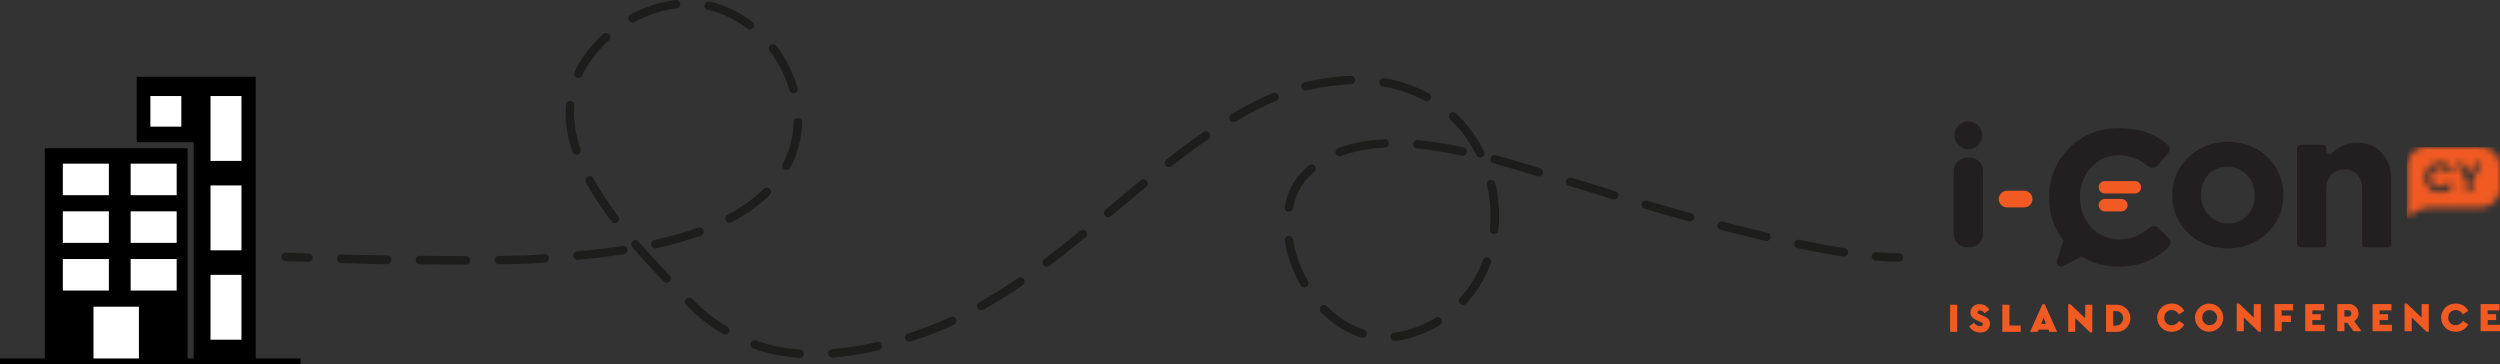 <svg width="391" height="57" viewBox="0 0 391 57" fill="none" xmlns="http://www.w3.org/2000/svg">
<rect x="0" y="0" width="391" height="57" fill="#333333" stroke="none"/>
<path d="M48.245 40.962C48.237 40.962 48.23 40.962 48.222 40.962C47.015 40.922 45.817 40.878 44.635 40.833C44.27 40.819 43.986 40.512 44.001 40.147C44.015 39.782 44.323 39.497 44.687 39.512C45.866 39.558 47.062 39.6 48.266 39.64C48.631 39.653 48.917 39.958 48.905 40.323C48.893 40.681 48.6 40.962 48.245 40.962V40.962Z" fill="#1D1D1B"/>
<path d="M125.063 55.977C125.047 55.977 125.032 55.977 125.017 55.975C122.413 55.797 120.055 55.315 117.806 54.5C117.463 54.376 117.285 53.997 117.409 53.654C117.534 53.31 117.912 53.133 118.256 53.257C120.387 54.029 122.628 54.487 125.106 54.656C125.471 54.681 125.746 54.996 125.721 55.361C125.697 55.71 125.407 55.977 125.062 55.977H125.063ZM130.172 55.93C129.831 55.93 129.542 55.667 129.514 55.322C129.486 54.958 129.757 54.639 130.121 54.61C132.32 54.436 134.678 54.059 137.129 53.493C137.485 53.41 137.84 53.633 137.922 53.988C138.004 54.344 137.783 54.699 137.427 54.782C134.912 55.363 132.489 55.749 130.226 55.928C130.208 55.93 130.19 55.931 130.173 55.931L130.172 55.93ZM142.211 53.45C141.93 53.45 141.669 53.269 141.581 52.986C141.472 52.638 141.666 52.267 142.014 52.158C144.222 51.466 146.454 50.601 148.646 49.59C148.977 49.437 149.37 49.581 149.523 49.913C149.676 50.245 149.531 50.638 149.199 50.791C146.957 51.826 144.672 52.711 142.409 53.42C142.344 53.441 142.277 53.45 142.211 53.45V53.45ZM218.156 53.33C217.822 53.33 217.535 53.078 217.499 52.739C217.46 52.376 217.723 52.051 218.086 52.012C219.097 51.904 220.124 51.665 221.141 51.302C222.346 50.872 223.491 50.332 224.543 49.697C224.856 49.509 225.262 49.61 225.451 49.922C225.639 50.235 225.538 50.641 225.226 50.83C224.098 51.51 222.874 52.087 221.586 52.547C220.47 52.946 219.34 53.208 218.226 53.327C218.202 53.33 218.179 53.331 218.155 53.331L218.156 53.33ZM213.104 52.826C213.038 52.826 212.971 52.816 212.905 52.796C210.611 52.073 208.49 50.74 206.601 48.836C206.344 48.577 206.345 48.158 206.604 47.901C206.863 47.644 207.282 47.645 207.539 47.905C209.275 49.655 211.214 50.876 213.302 51.535C213.65 51.645 213.843 52.016 213.733 52.364C213.644 52.646 213.384 52.826 213.103 52.826H213.104ZM113.425 52.329C113.312 52.329 113.197 52.3 113.092 52.239C110.9 50.961 109.284 49.683 107.326 47.681C107.071 47.42 107.075 47.002 107.336 46.746C107.597 46.492 108.015 46.496 108.271 46.757C110.163 48.691 111.65 49.867 113.758 51.097C114.073 51.281 114.18 51.686 113.996 52.001C113.873 52.212 113.651 52.329 113.424 52.329H113.425ZM153.476 48.519C153.245 48.519 153.02 48.398 152.899 48.182C152.72 47.864 152.833 47.46 153.151 47.282C155.136 46.167 157.117 44.929 159.205 43.499C159.506 43.292 159.918 43.369 160.124 43.671C160.33 43.972 160.253 44.383 159.952 44.59C157.831 46.043 155.817 47.301 153.798 48.435C153.696 48.492 153.584 48.52 153.475 48.52L153.476 48.519ZM228.836 47.704C228.676 47.704 228.516 47.647 228.389 47.53C228.12 47.283 228.102 46.865 228.35 46.596C229.901 44.908 231.104 42.923 231.922 40.695C232.048 40.353 232.428 40.177 232.771 40.303C233.113 40.429 233.289 40.809 233.163 41.152C232.285 43.543 230.992 45.676 229.323 47.491C229.192 47.633 229.014 47.705 228.836 47.705L228.836 47.704ZM203.995 44.958C203.766 44.958 203.542 44.838 203.42 44.624C202.171 42.437 201.308 40.027 200.925 37.655C200.867 37.294 201.112 36.955 201.472 36.896C201.833 36.839 202.172 37.084 202.23 37.444C202.589 39.66 203.397 41.917 204.568 43.968C204.749 44.286 204.639 44.69 204.322 44.871C204.218 44.93 204.106 44.958 203.995 44.958H203.995ZM104.24 44.199C104.065 44.199 103.892 44.131 103.762 43.995C101.822 41.964 100.271 40.264 98.88 38.648C98.642 38.371 98.673 37.954 98.95 37.716C99.227 37.477 99.644 37.509 99.882 37.786C101.258 39.385 102.795 41.068 104.718 43.082C104.97 43.346 104.961 43.764 104.697 44.016C104.569 44.139 104.404 44.199 104.24 44.199H104.24ZM163.729 41.714C163.529 41.714 163.331 41.623 163.201 41.45C162.981 41.159 163.039 40.744 163.331 40.524C165.057 39.223 166.846 37.81 168.961 36.077C169.243 35.846 169.66 35.888 169.891 36.17C170.122 36.453 170.081 36.869 169.799 37.101C167.669 38.845 165.866 40.268 164.127 41.58C164.008 41.67 163.868 41.714 163.729 41.714ZM72.876 41.393C70.637 41.393 68.212 41.378 65.667 41.349C65.302 41.344 65.009 41.033 65.013 40.668C65.018 40.306 65.312 40.002 65.674 40.002H65.682C68.222 40.002 70.642 40.059 72.876 40.059C73.241 40.059 73.537 40.361 73.537 40.726C73.537 41.09 73.241 41.393 72.876 41.393ZM77.993 41.324C77.632 41.324 77.338 41.053 77.332 40.691C77.327 40.326 77.619 40.035 77.984 40.03C80.813 39.991 82.951 39.921 84.167 39.818C84.477 39.791 84.8 39.767 85.136 39.74C85.498 39.711 85.819 39.983 85.848 40.347C85.878 40.711 85.607 41.031 85.243 41.06C84.909 41.087 84.587 41.095 84.279 41.121C83.015 41.229 80.903 41.325 78.003 41.325H77.994L77.993 41.324ZM60.558 41.324H60.546C58.144 41.324 55.719 41.202 53.339 41.138C52.974 41.129 52.686 40.812 52.696 40.447C52.705 40.082 53.005 39.791 53.374 39.797C55.75 39.861 58.171 39.911 60.569 39.954C60.934 39.96 61.225 40.285 61.218 40.651C61.212 41.011 60.917 41.324 60.557 41.324H60.558ZM90.294 40.635C89.957 40.635 89.669 40.378 89.637 40.035C89.603 39.672 89.871 39.349 90.234 39.315C92.874 39.068 95.202 38.788 97.352 38.458C97.713 38.403 98.051 38.65 98.106 39.011C98.161 39.372 97.913 39.71 97.552 39.765C95.377 40.099 93.023 40.382 90.357 40.631C90.336 40.633 90.315 40.634 90.294 40.634V40.635ZM288.361 40.126C288.328 40.126 288.293 40.123 288.259 40.118C286.111 39.783 283.715 39.34 281.136 38.8C280.779 38.726 280.55 38.375 280.624 38.018C280.699 37.66 281.048 37.431 281.407 37.506C283.963 38.041 286.337 38.48 288.463 38.812C288.824 38.868 289.07 39.206 289.014 39.567C288.963 39.893 288.681 40.126 288.361 40.126ZM102.488 38.845C102.184 38.845 101.91 38.634 101.843 38.325C101.765 37.968 101.991 37.616 102.347 37.538C104.834 36.994 107.138 36.342 109.194 35.6C109.537 35.478 109.916 35.654 110.039 35.999C110.163 36.342 109.985 36.721 109.642 36.845C107.532 37.605 105.173 38.273 102.63 38.83C102.582 38.84 102.535 38.846 102.487 38.846L102.488 38.845ZM276.271 37.703C276.221 37.703 276.17 37.698 276.12 37.685C273.906 37.167 271.546 36.583 269.105 35.948C268.752 35.856 268.54 35.495 268.631 35.141C268.723 34.788 269.085 34.577 269.437 34.668C271.868 35.301 274.217 35.883 276.421 36.398C276.776 36.481 276.997 36.837 276.914 37.193C276.842 37.498 276.571 37.703 276.27 37.703H276.271ZM233.683 36.609C233.66 36.609 233.638 36.608 233.615 36.606C233.251 36.569 232.987 36.244 233.024 35.88C233.096 35.179 233.132 34.463 233.132 33.754C233.132 32.139 232.948 30.52 232.584 28.94C232.502 28.584 232.724 28.229 233.08 28.146C233.435 28.064 233.791 28.287 233.872 28.643C234.258 30.32 234.454 32.04 234.454 33.753C234.454 34.508 234.415 35.269 234.34 36.014C234.305 36.355 234.017 36.608 233.683 36.608V36.609ZM96.161 34.898C95.96 34.898 95.762 34.808 95.632 34.635C94.034 32.515 92.691 30.46 91.642 28.527C91.468 28.206 91.587 27.805 91.907 27.63C92.228 27.456 92.629 27.575 92.804 27.896C93.822 29.771 95.129 31.77 96.688 33.839C96.908 34.13 96.85 34.545 96.558 34.765C96.439 34.854 96.299 34.898 96.161 34.898V34.898ZM114.106 34.839C113.869 34.839 113.64 34.711 113.521 34.486C113.351 34.162 113.475 33.762 113.798 33.592C116.036 32.414 117.943 31.047 119.466 29.527C119.724 29.27 120.143 29.27 120.4 29.529C120.658 29.788 120.657 30.206 120.399 30.464C118.783 32.076 116.769 33.522 114.414 34.762C114.316 34.814 114.21 34.839 114.106 34.839ZM264.322 34.645C264.264 34.645 264.205 34.638 264.147 34.621C261.884 33.999 259.547 33.335 257.199 32.648C256.849 32.546 256.648 32.178 256.751 31.828C256.854 31.477 257.221 31.277 257.571 31.379C259.911 32.065 262.242 32.726 264.497 33.346C264.849 33.443 265.056 33.807 264.96 34.159C264.879 34.452 264.613 34.645 264.322 34.645V34.645ZM173.317 33.982C173.128 33.982 172.941 33.901 172.81 33.745C172.576 33.465 172.613 33.048 172.892 32.814L174.183 31.731C175.57 30.568 177.003 29.365 178.422 28.193C178.704 27.96 179.12 28 179.353 28.282C179.585 28.563 179.546 28.98 179.264 29.212C177.849 30.381 176.418 31.582 175.034 32.744L173.741 33.827C173.618 33.931 173.467 33.982 173.317 33.982ZM201.579 33.117C201.539 33.117 201.499 33.113 201.459 33.106C201.1 33.039 200.862 32.695 200.929 32.336C201.326 30.178 202.216 28.364 203.574 26.943C203.934 26.567 204.315 26.207 204.709 25.873C204.987 25.637 205.404 25.67 205.641 25.949C205.877 26.227 205.843 26.644 205.565 26.881C205.206 27.185 204.858 27.514 204.53 27.857C203.353 29.088 202.579 30.675 202.229 32.575C202.17 32.893 201.892 33.117 201.58 33.117L201.579 33.117ZM252.473 31.207C252.41 31.207 252.344 31.198 252.28 31.178C249.351 30.284 247.464 29.675 247.272 29.613C246.713 29.462 246.094 29.286 245.378 29.074C245.028 28.971 244.828 28.603 244.931 28.252C245.035 27.902 245.403 27.703 245.753 27.806C246.465 28.017 247.08 28.192 247.632 28.34L247.664 28.349C247.683 28.356 249.601 28.978 252.666 29.913C253.015 30.02 253.212 30.389 253.105 30.738C253.019 31.023 252.757 31.207 252.473 31.207V31.207ZM240.67 27.6C240.605 27.6 240.54 27.59 240.475 27.57C238.324 26.906 236 26.2 233.584 25.548C233.232 25.453 233.023 25.09 233.119 24.738C233.214 24.385 233.576 24.176 233.929 24.272C236.365 24.93 238.702 25.638 240.865 26.308C241.214 26.416 241.41 26.785 241.302 27.135C241.214 27.418 240.953 27.6 240.67 27.6V27.6ZM122.991 26.585C122.886 26.585 122.779 26.56 122.679 26.506C122.358 26.334 122.237 25.933 122.409 25.611C123.497 23.58 124.073 21.414 124.119 19.06C124.126 18.7 124.42 18.468 124.78 18.468H124.793C125.158 18.468 125.448 18.721 125.441 19.086C125.39 21.65 124.762 24.047 123.574 26.264C123.455 26.487 123.226 26.585 122.991 26.585ZM182.821 26.144C182.626 26.144 182.432 26.057 182.302 25.892C182.076 25.605 182.125 25.189 182.412 24.963C184.42 23.382 186.381 21.934 188.24 20.658C188.541 20.451 188.953 20.528 189.159 20.829C189.366 21.13 189.289 21.541 188.988 21.748C187.152 23.008 185.215 24.44 183.23 26.003C183.109 26.098 182.964 26.145 182.821 26.145V26.144ZM231.514 24.643C231.27 24.643 231.036 24.508 230.921 24.276C229.87 22.156 228.489 20.276 226.817 18.686C226.552 18.435 226.542 18.016 226.794 17.752C227.045 17.488 227.463 17.476 227.728 17.728C229.513 19.424 230.986 21.429 232.106 23.688C232.268 24.016 232.135 24.412 231.807 24.574C231.713 24.621 231.613 24.643 231.514 24.643H231.514ZM209.525 24.457C209.26 24.457 209.01 24.297 208.908 24.034C208.776 23.694 208.946 23.311 209.286 23.179C211.389 22.366 213.827 21.89 216.532 21.766C216.894 21.743 217.205 22.031 217.222 22.396C217.239 22.761 216.957 23.07 216.592 23.086C214.03 23.204 211.733 23.65 209.763 24.412C209.685 24.442 209.604 24.457 209.524 24.457L209.525 24.457ZM228.785 24.357C228.739 24.357 228.692 24.351 228.646 24.342C226.081 23.791 223.781 23.426 221.613 23.227C221.249 23.193 220.982 22.871 221.015 22.508C221.048 22.144 221.372 21.877 221.733 21.91C223.955 22.114 226.307 22.487 228.923 23.049C229.28 23.125 229.507 23.477 229.43 23.834C229.364 24.144 229.089 24.357 228.784 24.357H228.785ZM90.156 24.198C89.879 24.198 89.621 24.023 89.529 23.747C88.82 21.628 88.461 19.57 88.461 17.628C88.461 17.218 88.476 16.806 88.508 16.404C88.537 16.04 88.854 15.768 89.219 15.797C89.583 15.825 89.855 16.144 89.826 16.508C89.797 16.876 89.783 17.252 89.783 17.628C89.783 19.427 90.119 21.345 90.782 23.328C90.898 23.674 90.711 24.049 90.365 24.165C90.295 24.188 90.224 24.199 90.155 24.199L90.156 24.198ZM192.922 19.099C192.697 19.099 192.477 18.984 192.354 18.776C192.167 18.462 192.27 18.057 192.584 17.87C194.841 16.527 197.023 15.408 199.069 14.545C199.406 14.402 199.793 14.56 199.935 14.897C200.077 15.233 199.919 15.621 199.583 15.763C197.593 16.603 195.465 17.695 193.259 19.007C193.153 19.07 193.037 19.1 192.922 19.1L192.922 19.099ZM223.154 15.858C223.046 15.858 222.937 15.832 222.836 15.776C220.848 14.682 218.638 13.924 216.27 13.52C215.91 13.458 215.668 13.117 215.73 12.757C215.791 12.397 216.133 12.155 216.492 12.216C219.007 12.645 221.355 13.453 223.473 14.617C223.793 14.793 223.91 15.195 223.734 15.515C223.614 15.734 223.388 15.857 223.155 15.857L223.154 15.858ZM124.107 14.625C123.819 14.625 123.555 14.435 123.472 14.145C122.848 11.959 121.772 9.824 120.359 7.969C120.138 7.679 120.194 7.264 120.484 7.042C120.774 6.821 121.189 6.877 121.41 7.168C122.922 9.152 124.074 11.439 124.743 13.782C124.843 14.133 124.64 14.499 124.289 14.599C124.228 14.617 124.167 14.625 124.107 14.625ZM204.168 14.175C203.871 14.175 203.601 13.973 203.527 13.672C203.44 13.317 203.656 12.959 204.01 12.871C204.095 12.85 204.181 12.83 204.266 12.809C206.676 12.24 209.033 11.92 211.271 11.861C211.634 11.848 211.939 12.139 211.949 12.505C211.958 12.87 211.67 13.173 211.305 13.183C209.158 13.24 206.892 13.547 204.569 14.096C204.488 14.115 204.408 14.135 204.327 14.155C204.274 14.168 204.221 14.174 204.168 14.174L204.168 14.175ZM90.462 12.196C90.369 12.196 90.274 12.176 90.184 12.134C89.853 11.98 89.71 11.586 89.864 11.255C90.834 9.17 92.331 7.185 94.313 5.356L94.347 5.326C94.624 5.088 95.041 5.12 95.279 5.397C95.513 5.671 95.485 6.082 95.217 6.321C93.359 8.034 91.961 9.882 91.062 11.814C90.95 12.055 90.711 12.196 90.462 12.196V12.196ZM117.284 4.613C117.144 4.613 117.004 4.569 116.884 4.478C115.419 3.359 113.83 2.506 112.162 1.943C111.684 1.781 111.188 1.645 110.69 1.536C110.333 1.459 110.107 1.107 110.184 0.75C110.262 0.393 110.614 0.167 110.971 0.244C111.517 0.363 112.06 0.513 112.585 0.691C114.39 1.3 116.106 2.221 117.686 3.427C117.976 3.649 118.032 4.063 117.81 4.354C117.68 4.525 117.483 4.614 117.284 4.614V4.613ZM98.931 3.522C98.697 3.522 98.469 3.397 98.349 3.176C98.176 2.855 98.295 2.454 98.616 2.28C100.856 1.066 103.294 0.279 105.666 0.004C106.028 -0.036 106.357 0.222 106.399 0.584C106.441 0.947 106.181 1.275 105.819 1.317C103.612 1.573 101.339 2.308 99.246 3.442C99.146 3.496 99.038 3.522 98.931 3.522Z" fill="#1D1D1B"/>
<path d="M296.97 40.937C295.89 40.937 294.665 40.876 293.329 40.757C292.965 40.724 292.697 40.403 292.729 40.04C292.762 39.676 293.08 39.409 293.446 39.44C294.744 39.555 295.93 39.614 296.97 39.614C297.335 39.614 297.631 39.91 297.631 40.275C297.631 40.639 297.335 40.936 296.97 40.936V40.937Z" fill="#1D1D1B"/>
<g clip-path="url(#clip0_5302_100717)">
<path d="M356.474 33.754C356.043 34.746 355.423 35.646 354.645 36.399C353.848 37.166 352.911 37.777 351.884 38.192C350.78 38.638 349.595 38.863 348.403 38.848C347.221 38.86 346.049 38.641 344.952 38.206C343.93 37.801 342.997 37.202 342.208 36.44C341.435 35.689 340.82 34.797 340.393 33.809C339.95 32.786 339.725 31.681 339.735 30.566V30.506C339.725 29.391 339.95 28.286 340.393 27.263C340.825 26.271 341.445 25.371 342.222 24.618C343.019 23.85 343.956 23.24 344.983 22.825C346.088 22.378 347.272 22.154 348.464 22.168C349.646 22.159 350.816 22.378 351.913 22.815C352.935 23.218 353.868 23.819 354.657 24.579C355.43 25.33 356.045 26.223 356.474 27.209C356.917 28.233 357.142 29.338 357.133 30.453V30.513C357.14 31.628 356.917 32.733 356.474 33.756M352.635 30.513C352.637 29.936 352.536 29.364 352.335 28.824C351.94 27.769 351.14 26.915 350.113 26.447C349.576 26.203 348.992 26.082 348.403 26.087C347.8 26.075 347.202 26.194 346.647 26.43C346.151 26.65 345.708 26.971 345.342 27.374C344.979 27.779 344.698 28.252 344.516 28.764C344.325 29.306 344.228 29.876 344.23 30.453V30.513C344.225 31.09 344.327 31.662 344.53 32.202C344.925 33.252 345.717 34.104 346.737 34.579C347.277 34.825 347.868 34.949 348.464 34.939C349.067 34.951 349.665 34.833 350.22 34.596C350.717 34.377 351.162 34.056 351.526 33.653C351.889 33.247 352.17 32.774 352.352 32.263C352.543 31.72 352.64 31.15 352.637 30.573V30.513H352.635Z" fill="#231F20"/>
<path d="M369.93 38.673C369.656 38.673 369.433 38.451 369.433 38.179V29.757C369.496 28.886 369.242 28.024 368.714 27.327C368.191 26.762 367.442 26.46 366.672 26.506C365.89 26.468 365.129 26.767 364.586 27.327C364.029 28.009 363.756 28.878 363.821 29.757V38.179C363.821 38.451 363.598 38.673 363.325 38.673H359.754C359.481 38.673 359.258 38.451 359.258 38.179V23.145C359.258 22.872 359.481 22.65 359.754 22.65H363.325C363.598 22.65 363.821 22.872 363.821 23.145V23.637C363.821 23.907 364.044 24.124 364.315 24.124C364.448 24.124 364.574 24.069 364.669 23.975L364.679 23.965C364.991 23.651 365.337 23.374 365.71 23.137C366.103 22.891 366.527 22.698 366.97 22.565C367.476 22.418 368.002 22.346 368.53 22.353C370.044 22.261 371.521 22.84 372.565 23.936C373.573 25.162 374.084 26.718 373.992 28.302V38.181C373.992 38.454 373.769 38.676 373.495 38.676H369.927L369.93 38.673Z" fill="#231F20"/>
<path d="M339.171 37.257L337.567 35.64C337.207 35.281 336.633 35.254 336.24 35.577C335.683 36.036 335.08 36.436 334.443 36.777C333.498 37.242 332.452 37.467 331.398 37.433C329.72 37.452 328.114 36.743 327.002 35.49C326.462 34.875 326.038 34.166 325.757 33.398C325.454 32.585 325.302 31.724 325.307 30.857V30.797C325.299 29.935 325.452 29.079 325.757 28.27C326.043 27.505 326.472 26.801 327.017 26.192C327.557 25.596 328.218 25.119 328.954 24.793C329.722 24.45 330.558 24.276 331.398 24.284C332.389 24.269 333.37 24.484 334.264 24.911C334.893 25.225 335.492 25.604 336.044 26.038C336.458 26.364 337.054 26.311 337.403 25.917L339.084 23.987C339.44 23.581 339.401 22.964 338.994 22.609C338.723 22.38 338.444 22.163 338.151 21.955C337.58 21.55 336.967 21.209 336.322 20.939C335.613 20.645 334.872 20.425 334.116 20.283C333.232 20.116 332.331 20.037 331.43 20.044C329.906 20.024 328.395 20.314 326.99 20.896C325.692 21.434 324.517 22.225 323.536 23.227C322.572 24.218 321.809 25.384 321.286 26.663C320.741 27.995 320.465 29.424 320.477 30.862V30.922C320.467 32.368 320.743 33.799 321.286 35.138C321.652 36.031 322.136 36.871 322.727 37.633L321.707 40.804C321.594 41.159 321.79 41.54 322.146 41.654C322.318 41.709 322.504 41.692 322.664 41.61L325.554 40.119C326.004 40.394 326.474 40.635 326.959 40.845C328.317 41.41 329.778 41.695 331.251 41.683C332.178 41.69 333.101 41.605 334.012 41.424C334.794 41.267 335.555 41.017 336.276 40.676C336.955 40.355 337.594 39.96 338.183 39.496C338.515 39.233 338.842 38.951 339.161 38.649C339.554 38.273 339.566 37.653 339.188 37.262C339.185 37.257 339.181 37.254 339.176 37.25" fill="#231F20"/>
<path d="M329.21 28.316H333.895C334.433 28.316 334.871 28.751 334.871 29.289C334.871 29.825 334.435 30.261 333.895 30.261H329.21C328.673 30.261 328.234 29.827 328.234 29.289C328.234 28.753 328.67 28.316 329.21 28.316Z" fill="#F15A22"/>
<path d="M329.21 31.113H331.785C332.323 31.113 332.761 31.547 332.761 32.086C332.761 32.621 332.325 33.058 331.785 33.058H329.21C328.673 33.058 328.234 32.624 328.234 32.086C328.234 31.55 328.67 31.113 329.21 31.113Z" fill="#F15A22"/>
<path d="M313.91 29.832H316.576C317.298 29.832 317.884 30.416 317.884 31.135C317.884 31.854 317.298 32.438 316.576 32.438H313.91C313.188 32.438 312.602 31.854 312.602 31.135C312.602 30.416 313.188 29.832 313.91 29.832Z" fill="#F15A22"/>
<path d="M308.089 38.673H307.615C306.486 38.673 305.57 37.761 305.57 36.637V26.697C305.57 25.572 306.486 24.66 307.615 24.66H308.089C309.216 24.66 310.129 25.57 310.131 26.692V36.634C310.131 37.759 309.22 38.671 308.092 38.673C308.092 38.673 308.092 38.673 308.089 38.673Z" fill="#231F20"/>
<path d="M310.027 21.169C310.027 22.366 309.053 23.339 307.849 23.339C306.648 23.339 305.672 22.369 305.672 21.169C305.672 19.97 306.648 19 307.849 19C309.053 19 310.027 19.97 310.027 21.169Z" fill="#231F20"/>
<mask id="mask0_5302_100717" style="mask-type:luminance" maskUnits="userSpaceOnUse" x="376" y="23" width="15" height="12">
<path d="M387.151 25.565H388.147L386.63 28.226V29.957H385.729V28.234L384.206 25.565H385.206L386.182 27.307L387.151 25.565ZM379.236 27.761C379.243 26.467 380.304 25.425 381.602 25.432C381.617 25.432 381.631 25.432 381.646 25.432C382.464 25.413 383.225 25.84 383.634 26.547L382.937 27.037C382.677 26.569 382.183 26.279 381.646 26.281C380.827 26.281 380.163 26.943 380.163 27.758C380.163 28.574 380.827 29.235 381.646 29.235C382.181 29.235 382.677 28.948 382.937 28.48L383.634 28.97C383.227 29.682 382.459 30.109 381.638 30.085H381.59C380.299 30.092 379.248 29.054 379.24 27.77C379.24 27.765 379.24 27.761 379.24 27.756M379.342 23.012C377.744 23.016 376.45 24.305 376.445 25.898V34.17C376.445 34.17 378.252 32.435 379.965 32.435H388.103C389.702 32.43 390.995 31.142 391 29.549V25.905C390.995 24.312 389.702 23.024 388.103 23.019L379.34 23.014L379.342 23.012Z" fill="white"/>
</mask>
<g mask="url(#mask0_5302_100717)">
<path d="M390.994 23.015H376.438V34.174H390.994V23.015Z" fill="#F15A22"/>
</g>
<path d="M306.112 47.66H305V51.909H306.112V47.66Z" fill="#F15A22"/>
<path d="M308.726 50.464C308.924 50.799 309.285 51.007 309.675 51.012C309.966 51.012 310.116 50.908 310.116 50.705C310.116 50.52 310.019 50.462 309.682 50.314L309.244 50.121C308.539 49.815 308.166 49.414 308.166 48.84C308.195 48.111 308.813 47.544 309.544 47.575C309.583 47.575 309.619 47.58 309.658 47.585C310.273 47.554 310.85 47.889 311.121 48.442L310.377 49.009C310.247 48.739 309.975 48.565 309.673 48.558C309.442 48.558 309.292 48.647 309.292 48.828C309.292 48.982 309.382 49.067 309.66 49.175L310.152 49.383C310.896 49.689 311.245 50.066 311.245 50.664C311.218 51.429 310.574 52.028 309.806 52.001C309.765 52.001 309.723 51.996 309.682 51.992C308.98 52.02 308.323 51.651 307.984 51.038L308.728 50.469L308.726 50.464Z" fill="#F15A22"/>
<path d="M313.164 47.658H314.276V50.909H316.039V51.906H313.164V47.656V47.658Z" fill="#F15A22"/>
<path d="M320.38 51.552H318.849L318.694 51.906H317.5L319.438 47.582H319.794L321.731 51.906H320.537L320.38 51.552ZM319.619 49.679L319.244 50.663H319.988L319.619 49.679Z" fill="#F15A22"/>
<path d="M327.239 47.659V51.983H326.883L324.573 49.749V51.906H323.461V47.582H323.817L326.128 49.783V47.659H327.239Z" fill="#F15A22"/>
<path d="M329.383 47.661H330.868C332.04 47.555 333.079 48.416 333.186 49.584C333.19 49.647 333.195 49.71 333.195 49.773C333.193 50.96 332.224 51.918 331.035 51.916C330.979 51.916 330.926 51.916 330.87 51.908H329.385V47.659L329.383 47.661ZM330.863 50.912C331.471 50.962 332.006 50.509 332.054 49.903C332.057 49.859 332.059 49.816 332.057 49.773C332.083 49.186 331.628 48.687 331.04 48.66C330.981 48.658 330.921 48.66 330.863 48.667H330.495V50.914H330.863V50.912Z" fill="#F15A22"/>
<path d="M339.673 47.477C340.486 47.456 341.242 47.897 341.622 48.616L340.775 49.191C340.566 48.768 340.135 48.5 339.663 48.496C339.043 48.474 338.52 48.956 338.498 49.577C338.498 49.613 338.498 49.651 338.498 49.688C338.486 50.004 338.602 50.313 338.822 50.544C339.048 50.761 339.35 50.877 339.663 50.868C340.135 50.863 340.564 50.595 340.775 50.173L341.622 50.747C341.24 51.466 340.482 51.908 339.665 51.886C338.445 51.929 337.42 50.981 337.376 49.765C337.333 48.549 338.285 47.528 339.505 47.484C339.561 47.484 339.614 47.484 339.67 47.484" fill="#F15A22"/>
<path d="M345.591 47.481C346.811 47.526 347.763 48.547 347.717 49.764C347.671 50.98 346.647 51.928 345.426 51.882C344.237 51.839 343.297 50.866 343.297 49.681C343.316 48.446 344.341 47.459 345.581 47.481C345.583 47.481 345.588 47.481 345.591 47.481ZM345.598 48.497C344.978 48.472 344.457 48.955 344.433 49.573C344.433 49.609 344.433 49.645 344.433 49.681C344.421 50 344.537 50.311 344.757 50.543C345.237 50.989 345.988 50.965 346.436 50.49C346.884 50.012 346.86 49.264 346.383 48.818C346.17 48.617 345.889 48.504 345.595 48.497" fill="#F15A22"/>
<path d="M353.599 47.554V51.878H353.243L350.932 49.644V51.801H349.82V47.476H350.176L352.487 49.677V47.554H353.599Z" fill="#F15A22"/>
<path d="M355.742 47.553H358.637V48.55H356.854V49.361H358.3V50.357H356.854V51.798H355.742V47.551V47.553Z" fill="#F15A22"/>
<path d="M360.539 47.553H363.496V48.55H361.648V49.136H362.966V50.063H361.648V50.804H363.574V51.8H360.539V47.551V47.553Z" fill="#F15A22"/>
<path d="M368.091 51.804L367.129 50.484H366.666V51.804H365.555V47.555H367.228C368.049 47.47 368.783 48.066 368.868 48.887C368.873 48.928 368.875 48.971 368.875 49.015C368.885 49.509 368.628 49.97 368.204 50.224L369.328 51.8L368.093 51.804H368.091ZM366.669 49.519H367.238C367.5 49.538 367.73 49.34 367.747 49.08C367.747 49.058 367.747 49.039 367.747 49.017C367.761 48.759 367.565 48.537 367.303 48.52C367.282 48.52 367.257 48.52 367.236 48.52H366.666V49.517L366.669 49.519Z" fill="#F15A22"/>
<path d="M371.062 47.553H374.022V48.55H372.174V49.136H373.492V50.063H372.174V50.804H374.1V51.8H371.065V47.551L371.062 47.553Z" fill="#F15A22"/>
<path d="M379.859 47.554V51.878H379.505L377.195 49.644V51.801H376.078V47.476H376.434L378.745 49.677V47.554H379.859Z" fill="#F15A22"/>
<path d="M384.087 47.477C384.901 47.458 385.656 47.897 386.036 48.616L385.189 49.19C384.98 48.768 384.549 48.5 384.077 48.495C383.457 48.474 382.936 48.956 382.912 49.574C382.912 49.61 382.912 49.649 382.912 49.685C382.9 50.001 383.016 50.31 383.237 50.542C383.462 50.759 383.765 50.875 384.077 50.865C384.549 50.86 384.978 50.592 385.189 50.17L386.036 50.745C385.654 51.464 384.896 51.905 384.079 51.883C382.859 51.927 381.834 50.976 381.79 49.76C381.747 48.544 382.701 47.523 383.922 47.48C383.978 47.48 384.031 47.48 384.087 47.48" fill="#F15A22"/>
<path d="M387.969 47.553H390.926V48.55H389.078V49.136H390.396V50.063H389.078V50.804H391.004V51.8H387.969V47.551V47.553Z" fill="#F15A22"/>
</g>
<g clip-path="url(#clip1_5302_100717)">
<path fill-rule="evenodd" clip-rule="evenodd" d="M7.008 56.566V23.187H29.335V56.566H7.008Z" fill="black"/>
<path fill-rule="evenodd" clip-rule="evenodd" d="M39.989 56.565V12H21.383V22.245H30.287V56.565H39.989Z" fill="black"/>
<path fill-rule="evenodd" clip-rule="evenodd" d="M21.726 56.999V47.968H14.622V56.999H21.726ZM37.764 53.132V42.985H32.923V53.132H37.764ZM27.631 45.442V40.511H20.433V45.442H27.631ZM17.026 45.442V40.511H9.828V45.442H17.026ZM37.764 39.15V29.003H32.923V39.15H37.764ZM17.026 37.984V33.053H9.828V37.984H17.026ZM27.631 37.984V33.053H20.433V37.984H27.631ZM17.026 30.526V25.596H9.828V30.526H17.026ZM27.631 30.526V25.596H20.433V30.526H27.631ZM37.764 25.167V15.019H32.923V25.167H37.764ZM28.361 15.019H23.52V19.807H28.361V15.019Z" fill="white"/>
<path fill-rule="evenodd" clip-rule="evenodd" d="M47 56.059H0V57H47V56.059Z" fill="black"/>
</g>
<defs>
<clipPath id="clip0_5302_100717">
<rect width="86" height="33" fill="white" transform="translate(305 19)"/>
</clipPath>
<clipPath id="clip1_5302_100717">
<rect width="47" height="45" fill="white" transform="translate(0 12)"/>
</clipPath>
</defs>
</svg>
